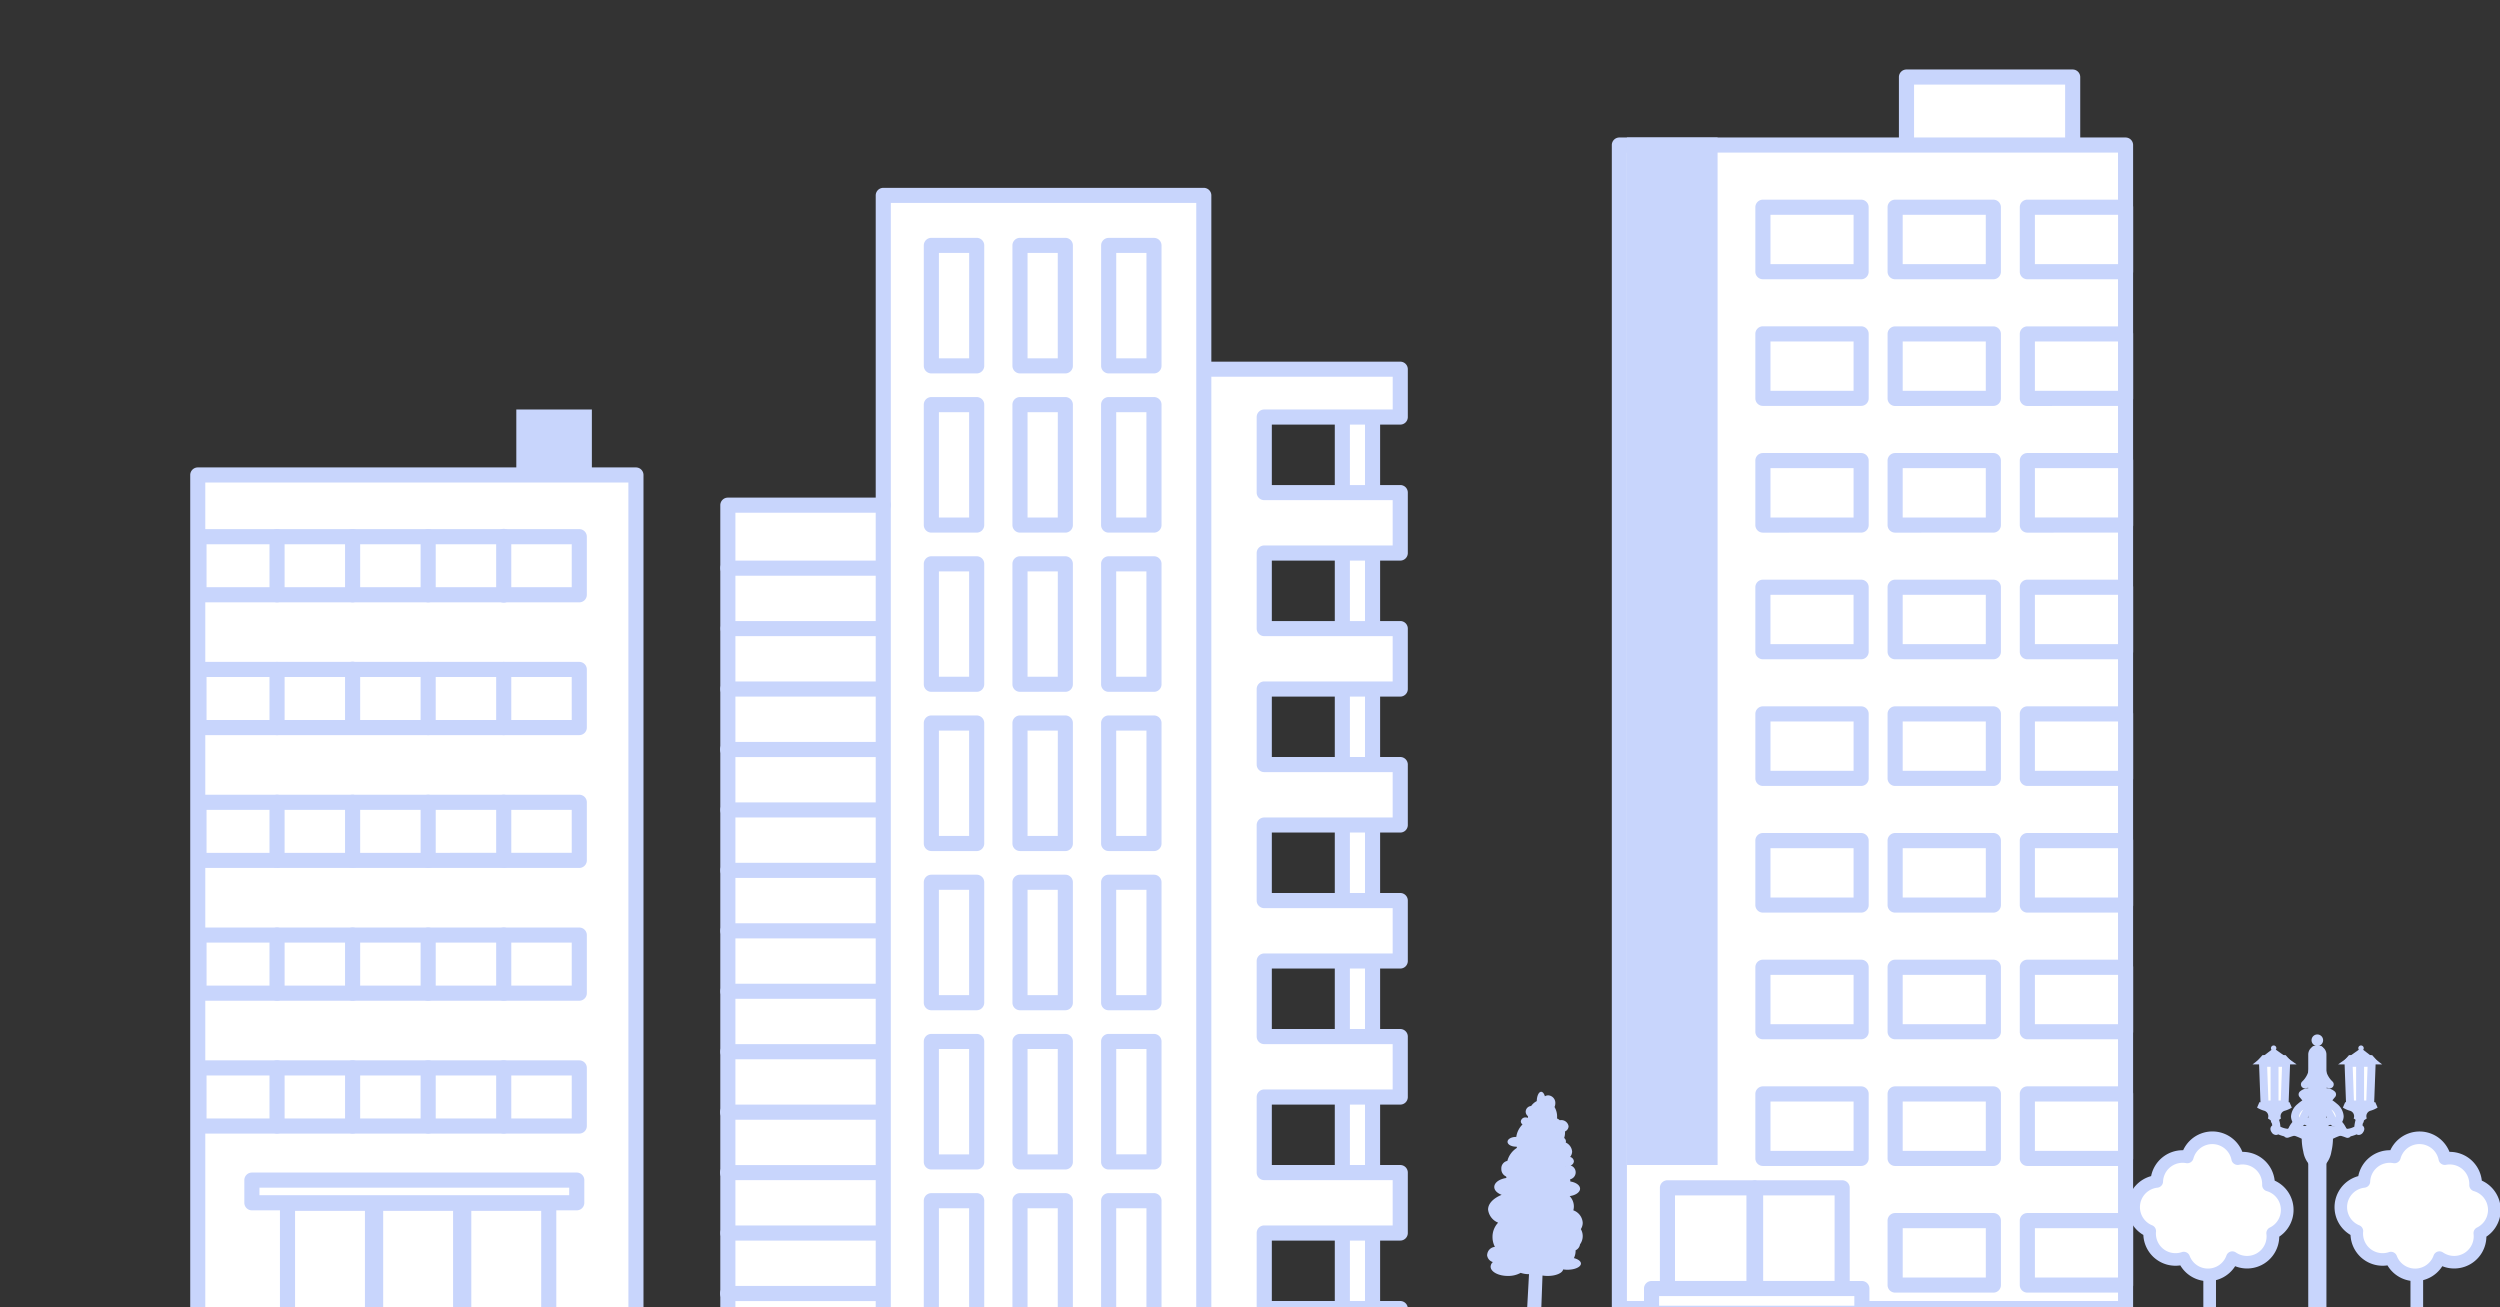<svg xmlns="http://www.w3.org/2000/svg" xmlns:xlink="http://www.w3.org/1999/xlink" width="283" height="148" viewBox="0 0 283 148">
  <rect x="0" y="0" width="283" height="148" fill="#333333" stroke="none"/>
  <defs>
    <clipPath id="clip-path">
      <rect id="Rectangle_4931" data-name="Rectangle 4931" width="283" height="148" transform="translate(1012.213 704.785)" fill="none"/>
    </clipPath>
    <clipPath id="clip-path-2">
      <rect id="Rectangle_4929" data-name="Rectangle 4929" width="261.551" height="145.026" fill="none"/>
    </clipPath>
  </defs>
  <g id="top_img02" transform="translate(-1012.213 -704.785)" clip-path="url(#clip-path)">
    <g id="Group_5561" data-name="Group 5561" transform="translate(1033.741 712.652)">
      <rect id="Rectangle_4864" data-name="Rectangle 4864" width="3.421" height="104.34" transform="translate(130.424 35.922)" fill="#fff"/>
      <g id="Group_5560" data-name="Group 5560">
        <g id="Group_5559" data-name="Group 5559" clip-path="url(#clip-path-2)">
          <path id="Path_18775" data-name="Path 18775" d="M226.746,167.549a.856.856,0,0,0,.855-.856V62.352a.856.856,0,0,0-.855-.855h-3.421a.857.857,0,0,0-.855.855V166.693a.857.857,0,0,0,.855.856Zm-3.421-.856v0Zm2.565-.855h-1.71V63.209h1.71Z" transform="translate(-92.9 -26.432)" fill="#c8d5fc"/>
          <path id="Path_18776" data-name="Path 18776" d="M262.943,59.5v5.417H247.548v8.552h15.395V80.31H247.548v8.552h15.395V95.7H247.548v8.552h15.395V111.1H247.548v8.552h15.395v6.842H247.548v8.552h15.395v6.842H247.548v8.552h15.395v6.842H247.548v8.552h15.395v1.424H218.47V59.5Z" transform="translate(-125.961 -25.573)" fill="#fff"/>
          <path id="Path_18777" data-name="Path 18777" d="M262.3,167.469a.855.855,0,0,0,.854-.856v-1.424a.858.858,0,0,0-.854-.855H247.76v-6.841H262.3a.856.856,0,0,0,.854-.855v-6.843a.857.857,0,0,0-.854-.855H247.76V142.1H262.3a.854.854,0,0,0,.854-.855V134.4a.856.856,0,0,0-.854-.856H247.76V126.7H262.3a.854.854,0,0,0,.854-.855v-6.842a.857.857,0,0,0-.854-.856H247.76v-6.841H262.3a.857.857,0,0,0,.854-.855v-6.842a.857.857,0,0,0-.854-.857H247.76V95.914H262.3a.856.856,0,0,0,.854-.855V88.216a.857.857,0,0,0-.854-.855H247.76V80.519H262.3a.854.854,0,0,0,.854-.855V72.821a.854.854,0,0,0-.854-.855H247.76V65.124H262.3a.854.854,0,0,0,.854-.855V58.852A.856.856,0,0,0,262.3,58H217.825a.858.858,0,0,0-.855.856v107.76a.857.857,0,0,0,.855.856Zm-43.619-1.711V59.708h42.763v3.706H246.9a.856.856,0,0,0-.855.855v8.552a.855.855,0,0,0,.855.856h14.539v5.131H246.9a.857.857,0,0,0-.855.856v8.552a.854.854,0,0,0,.855.855h14.539V94.2H246.9a.856.856,0,0,0-.855.856v8.553a.855.855,0,0,0,.855.854h14.539V109.6H246.9a.854.854,0,0,0-.855.855v8.552a.856.856,0,0,0,.855.855h14.539v5.132H246.9a.856.856,0,0,0-.855.855V134.4a.854.854,0,0,0,.855.855h14.539v5.131H246.9a.858.858,0,0,0-.855.856v8.552a.854.854,0,0,0,.855.855h14.539v5.131H246.9a.857.857,0,0,0-.855.856v8.551a.865.865,0,0,0,.216.569ZM262.3,59.708v0Z" transform="translate(-125.317 -24.927)" fill="#c8d5fc"/>
          <rect id="Rectangle_4865" data-name="Rectangle 4865" width="18.815" height="15.395" transform="translate(194.283 0.856)" fill="#fff"/>
          <path id="Path_18778" data-name="Path 18778" d="M103.144,17.1a.855.855,0,0,0,.856-.854V.856A.859.859,0,0,0,103.144,0H84.329a.856.856,0,0,0-.854.856V16.251a.852.852,0,0,0,.854.854Zm-18.815-.854v0Zm17.961-.856h-17.1V1.711h17.1Z" transform="translate(109.954)" fill="#c8d5fc"/>
          <path id="Path_18779" data-name="Path 18779" d="M182.226,221.4a.955.955,0,0,1,.873-.888,2.4,2.4,0,0,1-.271-1.116,2.332,2.332,0,0,1,.637-1.626,1.825,1.825,0,0,1-1.139-1.481c0-.68.6-1.284,1.537-1.669-.5-.187-.836-.514-.836-.887,0-.5.588-.91,1.379-1.022-.014-.054-.026-.11-.036-.167a.9.9,0,0,1-.542-.866.855.855,0,0,1,.681-.9,2.506,2.506,0,0,1,1.084-1.475c-.013-.045-.025-.09-.035-.136l-.076,0c-.526,0-.952-.246-.952-.551s.426-.551.952-.551l.036,0a2.484,2.484,0,0,1,.709-1.416.42.42,0,0,1-.193-.339.508.508,0,0,1,.551-.451.643.643,0,0,1,.258.054c0-.051-.007-.1-.007-.154,0-.017,0-.032,0-.048a.639.639,0,0,1-.253-.5.66.66,0,0,1,.619-.646,1.7,1.7,0,0,1,.635-.554c.011-.587.231-1.055.5-1.055.177,0,.332.2.422.509a.719.719,0,0,1,.38-.108.856.856,0,0,1,.8.9.991.991,0,0,1-.092.421,2.106,2.106,0,0,1,.293,1.083c0,.071,0,.14-.011.209a1.329,1.329,0,0,1,.31.2c.033,0,.067-.005.1-.005a.821.821,0,0,1,.9.7.68.68,0,0,1-.406.586c0,.038.006.076.006.115a1.987,1.987,0,0,1-.1.621.481.481,0,0,1,.2.381.445.445,0,0,1-.022.133,1.229,1.229,0,0,1,.724,1.02.98.98,0,0,1-.226.608.567.567,0,0,1,.427.494.549.549,0,0,1-.376.476.81.81,0,0,1-.055,1.566,1.239,1.239,0,0,1,.029.245c.636.1,1.1.428,1.1.82s-.505.748-1.18.832a1.692,1.692,0,0,1,.478,1.173,1.672,1.672,0,0,1-.061.438,1.6,1.6,0,0,1,1.063,1.416,1.343,1.343,0,0,1-.212.713,1.581,1.581,0,0,1-.092,1.722.878.878,0,0,1-.5.673c0,.017,0,.032,0,.049a1.917,1.917,0,0,1-.193.838c.473.12.794.35.794.616,0,.387-.684.7-1.529.7a3.172,3.172,0,0,1-.483-.037c-.071.413-.825.738-1.747.738a3.731,3.731,0,0,1-.591-.047l-.242,6.618h-1.654l.368-6.772a2.858,2.858,0,0,1-.943-.147,2.9,2.9,0,0,1-1.448.348c-1.079,0-1.954-.472-1.954-1.052a.718.718,0,0,1,.254-.518.915.915,0,0,1-.656-.835m8.933-10.033-.014,0v.01l.015-.009" transform="translate(-35.404 -87.232)" fill="#c8d5fc"/>
          <path id="Path_18780" data-name="Path 18780" d="M12.026,228.776v6.854H10.593v-6.854l-3.334-1.932,1.433.374.436-.935v1l1.5.623.125-4.3-1-1.122,1.135.726.547-2.16.124,3.553,2.244-1.5-1.995,1.932.374,2.243,3.053-1.682.063-.81.436.685.935-.374-3.3,2.306,1.06.654-1.932-.343-.436.249Z" transform="translate(240.744 -95.008)" fill="#c8d5fc"/>
          <path id="Path_18781" data-name="Path 18781" d="M1.249,219.94a2.929,2.929,0,0,1,2.62-2.913,2.925,2.925,0,0,1,3.462-2.77,2.929,2.929,0,0,1,5.7.19,2.96,2.96,0,0,1,.554-.053,2.929,2.929,0,0,1,2.929,2.928c0,.038,0,.076,0,.113a2.929,2.929,0,0,1,.478,5.447,2.992,2.992,0,0,1,.023.359,2.928,2.928,0,0,1-4.592,2.411,2.929,2.929,0,0,1-5.5.052,2.925,2.925,0,0,1-3.864-2.775c0-.094.005-.187.014-.279a2.929,2.929,0,0,1-1.821-2.711" transform="translate(242.205 -91.157)" fill="#fff"/>
          <path id="Path_18782" data-name="Path 18782" d="M12.2,226.087a3.642,3.642,0,0,0,4.989-3.345,3.641,3.641,0,0,0-.519-6.345,3.641,3.641,0,0,0-3.62-3.253h-.04a3.64,3.64,0,0,0-6.694-.187H6.257a3.642,3.642,0,0,0-3.57,2.931,3.641,3.641,0,0,0-.878,6.66,3.64,3.64,0,0,0,4.182,3.445,3.641,3.641,0,0,0,6.208.094m-.534-1.65a.715.715,0,0,0-.452.44,2.216,2.216,0,0,1-4.165.04.711.711,0,0,0-.895-.423,2.216,2.216,0,0,1-2.925-2.1c0-.069,0-.139.011-.214a.71.71,0,0,0-.44-.724,2.218,2.218,0,0,1,.6-4.258.712.712,0,0,0,.637-.683,2.216,2.216,0,0,1,2.214-2.134,2.144,2.144,0,0,1,.4.038.713.713,0,0,0,.819-.515,2.217,2.217,0,0,1,4.316.144.713.713,0,0,0,.832.562,2.216,2.216,0,0,1,2.637,2.176c0,.02,0,.048,0,.082a.714.714,0,0,0,.514.717,2.217,2.217,0,0,1,.363,4.122.712.712,0,0,0-.395.724,2.426,2.426,0,0,1,.017.275,2.216,2.216,0,0,1-3.474,1.825.72.72,0,0,0-.624-.092" transform="translate(242.742 -90.619)" fill="#c8d5fc"/>
          <path id="Path_18783" data-name="Path 18783" d="M53.149,228.776v6.854H51.716v-6.854l-3.334-1.932,1.433.374.436-.935v1l1.5.623.125-4.3-1-1.122,1.135.726.547-2.16.124,3.553,2.244-1.5-1.995,1.932.374,2.243,3.053-1.682.062-.81.436.685.935-.374-3.3,2.306,1.06.654-1.932-.343-.437.249Z" transform="translate(176.173 -95.008)" fill="#c8d5fc"/>
          <path id="Path_18784" data-name="Path 18784" d="M42.372,219.94a2.929,2.929,0,0,1,2.62-2.913,2.925,2.925,0,0,1,3.462-2.77,2.929,2.929,0,0,1,5.7.19,2.96,2.96,0,0,1,.554-.053,2.929,2.929,0,0,1,2.929,2.928c0,.038,0,.076,0,.113a2.929,2.929,0,0,1,.478,5.447,2.993,2.993,0,0,1,.023.359,2.929,2.929,0,0,1-4.592,2.411,2.929,2.929,0,0,1-5.5.052,2.925,2.925,0,0,1-3.864-2.775c0-.094.005-.187.014-.279a2.929,2.929,0,0,1-1.821-2.711" transform="translate(177.634 -91.157)" fill="#fff"/>
          <path id="Path_18785" data-name="Path 18785" d="M53.321,226.087a3.642,3.642,0,0,0,4.989-3.345,3.641,3.641,0,0,0-.518-6.345,3.641,3.641,0,0,0-3.621-3.253h-.038a3.641,3.641,0,0,0-6.7-.187h-.058a3.642,3.642,0,0,0-3.57,2.931,3.641,3.641,0,0,0-.878,6.66,3.64,3.64,0,0,0,4.182,3.445,3.641,3.641,0,0,0,6.208.094m-.533-1.65a.712.712,0,0,0-.452.44,2.217,2.217,0,0,1-4.165.04.71.71,0,0,0-.894-.423,2.216,2.216,0,0,1-2.925-2.1c0-.069,0-.139.011-.214a.71.71,0,0,0-.44-.724,2.218,2.218,0,0,1,.6-4.258.712.712,0,0,0,.637-.683,2.216,2.216,0,0,1,2.214-2.134,2.147,2.147,0,0,1,.4.038.714.714,0,0,0,.82-.515,2.217,2.217,0,0,1,4.315.144.715.715,0,0,0,.833.562,2.216,2.216,0,0,1,2.637,2.176c0,.02,0,.048,0,.082a.716.716,0,0,0,.515.717,2.216,2.216,0,0,1,.362,4.122.713.713,0,0,0-.394.726,2.211,2.211,0,0,1-2.2,2.49,2.211,2.211,0,0,1-1.258-.392.717.717,0,0,0-.623-.092" transform="translate(178.173 -90.619)" fill="#c8d5fc"/>
          <rect id="Rectangle_4866" data-name="Rectangle 4866" width="57.302" height="131.708" transform="translate(161.783 8.554)" fill="#fff"/>
          <path id="Path_18786" data-name="Path 18786" d="M131.133,146.919a.855.855,0,0,0,.855-.856V14.355a.855.855,0,0,0-.855-.856h-57.3a.855.855,0,0,0-.855.856V146.063a.855.855,0,0,0,.855.856Zm-57.3-.856v0Zm56.447-.855H74.687v-130h55.59Z" transform="translate(87.952 -5.802)" fill="#c8d5fc"/>
          <path id="Path_18787" data-name="Path 18787" d="M275.061,60.066V25h36.287V152.432h-53.88V60.066Z" transform="translate(-196.603 -10.745)" fill="#fff"/>
          <path id="Path_18788" data-name="Path 18788" d="M310.7,152.642a.855.855,0,0,0,.855-.856V24.354a.855.855,0,0,0-.855-.855H274.418a.855.855,0,0,0-.856.855v34.21H256.823a.857.857,0,0,0-.855.855v92.366a.857.857,0,0,0,.855.856Zm-.855-1.711H257.68V60.275h16.738V59.42h0v.855a.86.86,0,0,0,.855-.855V25.208h34.575Z" transform="translate(-195.959 -10.1)" fill="#c8d5fc"/>
          <rect id="Rectangle_4867" data-name="Rectangle 4867" width="11.118" height="7.296" transform="translate(207.967 15.596)" fill="#fff"/>
          <path id="Path_18789" data-name="Path 18789" d="M84.949,34.858A.857.857,0,0,0,85.805,34v-7.3a.856.856,0,0,0-.856-.856H73.832a.856.856,0,0,0-.855.856V34a.857.857,0,0,0,.855.856ZM73.832,34v0ZM84.1,33.146H74.687V27.562H84.1Z" transform="translate(134.135 -11.11)" fill="#c8d5fc"/>
          <rect id="Rectangle_4868" data-name="Rectangle 4868" width="11.118" height="7.296" transform="translate(193 15.596)" fill="#fff"/>
          <path id="Path_18790" data-name="Path 18790" d="M111.2,34.858a.859.859,0,0,0,.855-.856v-7.3a.856.856,0,0,0-.855-.856H100.08a.857.857,0,0,0-.855.856V34a.858.858,0,0,0,.855.856ZM100.08,34v0Zm10.263-.856h-9.407V27.562h9.407Z" transform="translate(92.92 -11.11)" fill="#c8d5fc"/>
          <rect id="Rectangle_4869" data-name="Rectangle 4869" width="11.118" height="7.296" transform="translate(178.033 15.596)" fill="#fff"/>
          <path id="Path_18791" data-name="Path 18791" d="M137.45,34.858A.857.857,0,0,0,138.3,34v-7.3a.856.856,0,0,0-.854-.856H126.331a.86.86,0,0,0-.856.856V34a.86.86,0,0,0,.856.856ZM126.331,34v0Zm10.263-.856h-9.407V27.562h9.407Z" transform="translate(51.703 -11.11)" fill="#c8d5fc"/>
          <rect id="Rectangle_4870" data-name="Rectangle 4870" width="11.118" height="7.296" transform="translate(207.967 29.935)" fill="#fff"/>
          <path id="Path_18792" data-name="Path 18792" d="M84.949,60a.854.854,0,0,0,.856-.854v-7.3A.856.856,0,0,0,84.949,51H73.831a.855.855,0,0,0-.854.856v7.3a.851.851,0,0,0,.854.854ZM73.831,59.15v0Zm10.264-.856H74.687V52.709h9.408Z" transform="translate(134.135 -21.919)" fill="#c8d5fc"/>
          <rect id="Rectangle_4871" data-name="Rectangle 4871" width="11.118" height="7.296" transform="translate(193 29.935)" fill="#fff"/>
          <path id="Path_18793" data-name="Path 18793" d="M111.2,60a.854.854,0,0,0,.855-.854v-7.3A.858.858,0,0,0,111.2,51H100.079a.856.856,0,0,0-.854.856v7.3a.852.852,0,0,0,.854.854Zm-11.119-.854v0Zm10.262-.856h-9.406V52.709h9.406Z" transform="translate(92.921 -21.919)" fill="#c8d5fc"/>
          <rect id="Rectangle_4872" data-name="Rectangle 4872" width="11.118" height="7.296" transform="translate(178.033 29.935)" fill="#fff"/>
          <path id="Path_18794" data-name="Path 18794" d="M137.447,60a.854.854,0,0,0,.855-.854v-7.3a.858.858,0,0,0-.855-.856H126.328a.858.858,0,0,0-.855.856v7.3a.854.854,0,0,0,.855.854Zm-11.119-.854v0Zm10.263-.856h-9.407V52.709h9.407Z" transform="translate(51.705 -21.919)" fill="#c8d5fc"/>
          <rect id="Rectangle_4873" data-name="Rectangle 4873" width="11.118" height="7.296" transform="translate(207.967 44.274)" fill="#fff"/>
          <path id="Path_18795" data-name="Path 18795" d="M84.95,85.153a.855.855,0,0,0,.856-.856V77a.857.857,0,0,0-.856-.856H73.832a.857.857,0,0,0-.856.856v7.3a.855.855,0,0,0,.856.856ZM73.832,84.3v0ZM84.1,83.441H74.687V77.857H84.1Z" transform="translate(134.136 -32.728)" fill="#c8d5fc"/>
          <rect id="Rectangle_4874" data-name="Rectangle 4874" width="11.118" height="7.296" transform="translate(193 44.274)" fill="#fff"/>
          <path id="Path_18796" data-name="Path 18796" d="M111.2,85.153a.856.856,0,0,0,.855-.856V77a.858.858,0,0,0-.855-.856H100.08a.858.858,0,0,0-.855.856v7.3a.856.856,0,0,0,.855.856ZM100.08,84.3v0Zm10.264-.856h-9.407V77.857h9.407Z" transform="translate(92.92 -32.728)" fill="#c8d5fc"/>
          <rect id="Rectangle_4875" data-name="Rectangle 4875" width="11.118" height="7.296" transform="translate(178.033 44.274)" fill="#fff"/>
          <path id="Path_18797" data-name="Path 18797" d="M137.446,85.153a.855.855,0,0,0,.856-.856V77a.857.857,0,0,0-.856-.856H126.329a.857.857,0,0,0-.856.856v7.3a.855.855,0,0,0,.856.856ZM126.329,84.3v0Zm10.263-.856h-9.408V77.857h9.407Z" transform="translate(51.705 -32.728)" fill="#c8d5fc"/>
          <rect id="Rectangle_4876" data-name="Rectangle 4876" width="11.118" height="7.296" transform="translate(207.967 58.612)" fill="#fff"/>
          <path id="Path_18798" data-name="Path 18798" d="M84.949,110.3a.857.857,0,0,0,.856-.856v-7.3a.856.856,0,0,0-.856-.856H73.831a.856.856,0,0,0-.854.856v7.3a.855.855,0,0,0,.854.856Zm-11.118-.856v0Zm10.264-.856H74.687V103h9.408Z" transform="translate(134.135 -43.536)" fill="#c8d5fc"/>
          <rect id="Rectangle_4877" data-name="Rectangle 4877" width="11.118" height="7.296" transform="translate(193 58.612)" fill="#fff"/>
          <path id="Path_18799" data-name="Path 18799" d="M111.2,110.3a.857.857,0,0,0,.856-.856v-7.3a.856.856,0,0,0-.856-.856H100.081a.857.857,0,0,0-.856.856v7.3a.856.856,0,0,0,.856.856Zm-11.117-.856v0Zm10.262-.856h-9.408V103h9.408Z" transform="translate(92.92 -43.536)" fill="#c8d5fc"/>
          <rect id="Rectangle_4878" data-name="Rectangle 4878" width="11.118" height="7.296" transform="translate(178.033 58.612)" fill="#fff"/>
          <path id="Path_18800" data-name="Path 18800" d="M137.448,110.3a.856.856,0,0,0,.855-.856v-7.3a.856.856,0,0,0-.855-.856H126.33a.857.857,0,0,0-.856.856v7.3a.857.857,0,0,0,.856.856Zm-11.118-.856v0Zm10.262-.856h-9.408V103h9.406Z" transform="translate(51.704 -43.536)" fill="#c8d5fc"/>
          <rect id="Rectangle_4879" data-name="Rectangle 4879" width="11.118" height="7.296" transform="translate(207.967 72.952)" fill="#fff"/>
          <path id="Path_18801" data-name="Path 18801" d="M84.952,135.448a.857.857,0,0,0,.854-.856v-7.3a.857.857,0,0,0-.854-.856H73.833a.857.857,0,0,0-.856.856v7.3a.857.857,0,0,0,.856.856Zm-11.119-.856v0Zm10.262-.856H74.689v-5.585H84.1Z" transform="translate(134.134 -54.345)" fill="#c8d5fc"/>
          <rect id="Rectangle_4880" data-name="Rectangle 4880" width="11.118" height="7.296" transform="translate(193 72.952)" fill="#fff"/>
          <path id="Path_18802" data-name="Path 18802" d="M111.2,135.448a.857.857,0,0,0,.856-.856v-7.3a.857.857,0,0,0-.856-.856H100.079a.857.857,0,0,0-.855.856v7.3a.857.857,0,0,0,.855.856Zm-11.119-.856v0Zm10.263-.856h-9.408v-5.585h9.408Z" transform="translate(92.921 -54.345)" fill="#c8d5fc"/>
          <rect id="Rectangle_4881" data-name="Rectangle 4881" width="11.118" height="7.296" transform="translate(178.033 72.952)" fill="#fff"/>
          <path id="Path_18803" data-name="Path 18803" d="M137.448,135.448a.856.856,0,0,0,.855-.856v-7.3a.856.856,0,0,0-.855-.856H126.329a.855.855,0,0,0-.855.856v7.3a.855.855,0,0,0,.855.856Zm-11.119-.856v0Zm10.263-.856h-9.407v-5.585h9.407Z" transform="translate(51.705 -54.345)" fill="#c8d5fc"/>
          <rect id="Rectangle_4882" data-name="Rectangle 4882" width="11.118" height="7.296" transform="translate(207.967 87.29)" fill="#fff"/>
          <path id="Path_18804" data-name="Path 18804" d="M84.95,160.595a.858.858,0,0,0,.856-.856v-7.3a.858.858,0,0,0-.856-.856H73.832a.86.86,0,0,0-.856.856v7.3a.858.858,0,0,0,.856.856Zm-11.117-.856v0Zm10.262-.856H74.688V153.3h9.407Z" transform="translate(134.135 -65.153)" fill="#c8d5fc"/>
          <rect id="Rectangle_4883" data-name="Rectangle 4883" width="11.118" height="7.296" transform="translate(193 87.29)" fill="#fff"/>
          <path id="Path_18805" data-name="Path 18805" d="M111.2,160.595a.858.858,0,0,0,.856-.856v-7.3a.86.86,0,0,0-.856-.856H100.08a.858.858,0,0,0-.856.856v7.3a.856.856,0,0,0,.856.856Zm-11.118-.856v0Zm10.263-.856h-9.408V153.3h9.408Z" transform="translate(92.921 -65.153)" fill="#c8d5fc"/>
          <rect id="Rectangle_4884" data-name="Rectangle 4884" width="11.118" height="7.296" transform="translate(178.033 87.29)" fill="#fff"/>
          <path id="Path_18806" data-name="Path 18806" d="M137.448,160.595a.856.856,0,0,0,.855-.856v-7.3a.858.858,0,0,0-.855-.856H126.329a.858.858,0,0,0-.855.856v7.3a.856.856,0,0,0,.855.856Zm-11.119-.856v0Zm10.263-.856h-9.406V153.3h9.406Z" transform="translate(51.704 -65.153)" fill="#c8d5fc"/>
          <rect id="Rectangle_4885" data-name="Rectangle 4885" width="11.118" height="7.296" transform="translate(207.967 101.63)" fill="#fff"/>
          <path id="Path_18807" data-name="Path 18807" d="M84.95,185.742a.855.855,0,0,0,.856-.855v-7.3a.857.857,0,0,0-.856-.856H73.832a.858.858,0,0,0-.856.856v7.3a.856.856,0,0,0,.856.855Zm-11.118-.855v0Zm10.263-.856H74.687v-5.584H84.1Z" transform="translate(134.135 -75.962)" fill="#c8d5fc"/>
          <rect id="Rectangle_4886" data-name="Rectangle 4886" width="11.118" height="7.296" transform="translate(193 101.63)" fill="#fff"/>
          <path id="Path_18808" data-name="Path 18808" d="M111.2,185.742a.855.855,0,0,0,.856-.855v-7.3a.857.857,0,0,0-.856-.856H100.079a.858.858,0,0,0-.855.856v7.3a.856.856,0,0,0,.855.855Zm-11.119-.855v0Zm10.262-.856h-9.407v-5.584h9.407Z" transform="translate(92.921 -75.962)" fill="#c8d5fc"/>
          <rect id="Rectangle_4887" data-name="Rectangle 4887" width="11.118" height="7.296" transform="translate(178.033 101.63)" fill="#fff"/>
          <path id="Path_18809" data-name="Path 18809" d="M137.448,185.742a.855.855,0,0,0,.855-.855v-7.3a.855.855,0,0,0-.855-.856H126.329a.854.854,0,0,0-.855.856v7.3a.852.852,0,0,0,.855.855Zm-11.119-.855v0Zm10.263-.856h-9.407v-5.584h9.407Z" transform="translate(51.705 -75.962)" fill="#c8d5fc"/>
          <rect id="Rectangle_4888" data-name="Rectangle 4888" width="11.118" height="7.296" transform="translate(207.967 115.968)" fill="#fff"/>
          <path id="Path_18810" data-name="Path 18810" d="M84.951,210.891a.857.857,0,0,0,.856-.856v-7.3a.858.858,0,0,0-.856-.856H73.833a.86.86,0,0,0-.856.856v7.3a.859.859,0,0,0,.856.856Zm-11.117-.856v0Zm10.262-.856H74.689v-5.584H84.1Z" transform="translate(134.134 -86.77)" fill="#c8d5fc"/>
          <rect id="Rectangle_4889" data-name="Rectangle 4889" width="11.118" height="7.296" transform="translate(193 115.968)" fill="#fff"/>
          <path id="Path_18811" data-name="Path 18811" d="M111.2,210.891a.859.859,0,0,0,.856-.856v-7.3a.858.858,0,0,0-.856-.856H100.079a.858.858,0,0,0-.855.856v7.3a.857.857,0,0,0,.855.856Zm-11.119-.856v0Zm10.263-.856h-9.408v-5.584h9.408Z" transform="translate(92.921 -86.77)" fill="#c8d5fc"/>
          <rect id="Rectangle_4890" data-name="Rectangle 4890" width="11.118" height="7.296" transform="translate(178.033 115.968)" fill="#fff"/>
          <path id="Path_18812" data-name="Path 18812" d="M137.449,210.891a.857.857,0,0,0,.855-.856v-7.3a.858.858,0,0,0-.855-.856H126.33a.86.86,0,0,0-.856.856v7.3a.859.859,0,0,0,.856.856Zm-11.119-.856v0Zm10.263-.856h-9.407v-5.584h9.407Z" transform="translate(51.704 -86.77)" fill="#c8d5fc"/>
          <rect id="Rectangle_4891" data-name="Rectangle 4891" width="11.118" height="7.296" transform="translate(207.967 130.307)" fill="#fff"/>
          <path id="Path_18813" data-name="Path 18813" d="M84.948,236.037a.855.855,0,0,0,.856-.854v-7.3a.858.858,0,0,0-.856-.856H73.83a.855.855,0,0,0-.855.856v7.3a.852.852,0,0,0,.855.854Zm-11.118-.854v0Zm10.262-.856H74.686v-5.585h9.406Z" transform="translate(134.137 -97.579)" fill="#c8d5fc"/>
          <rect id="Rectangle_4892" data-name="Rectangle 4892" width="11.118" height="7.296" transform="translate(193 130.307)" fill="#fff"/>
          <path id="Path_18814" data-name="Path 18814" d="M111.2,236.037a.855.855,0,0,0,.856-.854v-7.3a.858.858,0,0,0-.856-.856H100.079a.856.856,0,0,0-.855.856v7.3a.853.853,0,0,0,.855.854Zm-11.119-.854v0Zm10.264-.856h-9.408v-5.585h9.408Z" transform="translate(92.921 -97.579)" fill="#c8d5fc"/>
          <rect id="Rectangle_4893" data-name="Rectangle 4893" width="9.798" height="11.397" transform="translate(177.207 126.597)" fill="#fff"/>
          <path id="Path_18815" data-name="Path 18815" d="M139.892,233.632a.856.856,0,0,0,.855-.856v-11.4a.855.855,0,0,0-.855-.856h-9.8a.855.855,0,0,0-.855.856v11.4a.856.856,0,0,0,.855.856Zm-9.8-.856v0Zm8.942-.856H130.95v-9.686h8.086Z" transform="translate(47.113 -94.782)" fill="#c8d5fc"/>
          <rect id="Rectangle_4894" data-name="Rectangle 4894" width="9.798" height="11.397" transform="translate(167.229 126.597)" fill="#fff"/>
          <path id="Path_18816" data-name="Path 18816" d="M157.389,233.632a.858.858,0,0,0,.856-.856v-11.4a.858.858,0,0,0-.856-.856h-9.8a.855.855,0,0,0-.855.856v11.4a.856.856,0,0,0,.855.856Zm-9.8-.856v0Zm8.942-.856h-8.087v-9.686h8.087Z" transform="translate(19.638 -94.782)" fill="#c8d5fc"/>
          <rect id="Rectangle_4895" data-name="Rectangle 4895" width="23.81" height="2.803" transform="translate(165.427 137.994)" fill="#fff"/>
          <path id="Path_18817" data-name="Path 18817" d="M149.989,245.025a.858.858,0,0,0,.855-.855v-2.8a.858.858,0,0,0-.855-.855h-23.81a.856.856,0,0,0-.855.855v2.8a.856.856,0,0,0,.855.855Zm-23.81-.855v0Zm22.955-.856h-22.1v-1.091h22.1Z" transform="translate(39.248 -103.373)" fill="#c8d5fc"/>
          <rect id="Rectangle_4896" data-name="Rectangle 4896" width="10.263" height="116.313" transform="translate(162.639 7.699)" fill="#c8d5fc"/>
          <path id="Path_18818" data-name="Path 18818" d="M36.655,227.271v-32.49a1.029,1.029,0,1,0-2.058,0v32.49a1.029,1.029,0,1,0,2.058,0" transform="translate(205.169 -83.275)" fill="#c8d5fc"/>
          <path id="Path_18819" data-name="Path 18819" d="M35.254,192.229a.655.655,0,1,0,.655-.655.654.654,0,0,0-.655.655" transform="translate(204.885 -82.34)" fill="#c8d5fc"/>
          <path id="Path_18820" data-name="Path 18820" d="M35.308,194.016c0,.129.28.235.624.235s.624-.106.624-.235-.279-.236-.624-.236-.624.1-.624.236" transform="translate(204.862 -83.288)" fill="#c8d5fc"/>
          <path id="Path_18821" data-name="Path 18821" d="M35.663,194.615a.422.422,0,1,0,.422-.421.422.422,0,0,0-.422.421" transform="translate(204.71 -83.466)" fill="#c8d5fc"/>
          <path id="Path_18822" data-name="Path 18822" d="M28.525,196.129H23.546l2.593-1.835Z" transform="translate(219.601 -83.509)" fill="#c8d5fc"/>
          <path id="Path_18823" data-name="Path 18823" d="M25.789,201.923H28.06l.176-4.718H25.614Z" transform="translate(218.711 -84.76)" fill="#fff"/>
          <path id="Path_18824" data-name="Path 18824" d="M27.721,202.031a.449.449,0,0,0,.449-.433l.176-4.717a.45.45,0,0,0-.449-.466H25.274a.45.45,0,0,0-.449.466L25,201.6a.452.452,0,0,0,.449.433Zm-2.271-.449v0Zm1.838-.449h-1.4l-.141-3.819H27.43Z" transform="translate(219.05 -84.42)" fill="#c8d5fc"/>
          <path id="Path_18825" data-name="Path 18825" d="M28.024,201.1v-4.543a.449.449,0,0,0-.9,0V201.1a.449.449,0,0,0,.9,0" transform="translate(218.061 -84.289)" fill="#c8d5fc"/>
          <path id="Path_18826" data-name="Path 18826" d="M24.286,196.459H28.3l-.7-.786H24.984Z" transform="translate(219.399 -84.101)" fill="#c8d5fc"/>
          <path id="Path_18827" data-name="Path 18827" d="M27.194,194.063a.306.306,0,1,0,.306-.306.3.3,0,0,0-.306.306" transform="translate(218.24 -83.278)" fill="#c8d5fc"/>
          <path id="Path_18828" data-name="Path 18828" d="M24.7,205.012a5.1,5.1,0,0,1,1.86.38,3.222,3.222,0,0,1,1.548-.38l.262.611a3.214,3.214,0,0,1-.786.35.645.645,0,0,0-.437.874l-.594.416-.018.2-.131-.091-.131.091.015-.173-.626-.438a.645.645,0,0,0-.437-.874,3.2,3.2,0,0,1-.787-.35Z" transform="translate(219.246 -88.111)" fill="#c8d5fc"/>
          <path id="Path_18829" data-name="Path 18829" d="M30.906,210.112a3.462,3.462,0,0,0,.679-.224.471.471,0,0,0,.245.068.593.593,0,0,0,.5-.319.642.642,0,0,0,.129-.363.484.484,0,0,0-.174-.37l-.034-.025c.014-.092.03-.18.046-.245a.448.448,0,0,0,.085-.431c-.035-.033-.011-.259-.442-.33-.425.076-.372.243-.425.275a.7.7,0,0,0-.055.144,2.751,2.751,0,0,0-.071.3c-.025.136-.048.285-.062.431l-.1.044a2.055,2.055,0,0,1-.689.195.334.334,0,0,1-.111-.017,2.493,2.493,0,0,0-.341-.6,1.8,1.8,0,0,0-1.449-.742,1.512,1.512,0,0,0-1.12.632,1.764,1.764,0,0,0-.438.984.572.572,0,0,0,.108.346.528.528,0,0,0,.428.214.75.75,0,0,0,.381-.117,1.152,1.152,0,0,1,.574-.117,4.637,4.637,0,0,1,1.211.2,5.773,5.773,0,0,1,.607.206.445.445,0,0,0,.172.034.45.45,0,0,0,.348-.166m-1.728-1.128a4.336,4.336,0,0,0-.61-.05c-.071,0-.142,0-.213.009a.5.5,0,0,1,.281-.151h.019a.812.812,0,0,1,.523.193" transform="translate(213.653 -89.345)" fill="#c8d5fc"/>
          <path id="Path_18830" data-name="Path 18830" d="M33.64,203.908a.451.451,0,0,0,.141-.621.387.387,0,0,1-.051-.218,3.333,3.333,0,0,1,.64-1.494,8.957,8.957,0,0,1,.679-.9.449.449,0,0,0-.055-.648,1.475,1.475,0,0,0-.935-.355,1.7,1.7,0,0,0-.214.022.354.354,0,0,1,.231-.07.708.708,0,0,1,.159.02.241.241,0,0,1,.046.014.45.45,0,0,0,.454-.765A2.588,2.588,0,0,1,34,197.568a4.729,4.729,0,0,1-.15-.88h0a.449.449,0,1,0-.9.044,5.2,5.2,0,0,0,.594,2.1,1.2,1.2,0,0,0-.421.309,2.2,2.2,0,0,0-.436,1.5.449.449,0,0,0,.813.264s.006-.01.038-.045a1.257,1.257,0,0,1,.136-.127.741.741,0,0,1,.3-.152,4.913,4.913,0,0,0-1.141,2.485,1.311,1.311,0,0,0,.189.7.451.451,0,0,0,.621.141" transform="translate(207.751 -84.355)" fill="#c8d5fc"/>
          <path id="Path_18831" data-name="Path 18831" d="M32.74,205.172s1.748.961,1.049,2.009-.786-1.31-1.573-1.223.524-.786.524-.786" transform="translate(209.372 -88.184)" fill="#fff"/>
          <path id="Path_18832" data-name="Path 18832" d="M33.824,207.09a1.357,1.357,0,0,0,.24-.762,1.962,1.962,0,0,0-.757-1.4,4.209,4.209,0,0,0-.689-.5.448.448,0,0,0-.466.02,5.148,5.148,0,0,0-.729.584.732.732,0,0,0-.245.506.527.527,0,0,0,.269.45.678.678,0,0,0,.334.076c.039,0,.079,0,.122-.005l.007.006a.942.942,0,0,1,.153.226c.125.225.237.535.4.807a.8.8,0,0,0,.662.452.882.882,0,0,0,.7-.469M32.708,205.6a1.147,1.147,0,0,1,.457.724.412.412,0,0,1-.027.143l-.013-.027a4.8,4.8,0,0,0-.464-.873l-.015-.02.062.054m-.058-.4-.249-.375Z" transform="translate(209.711 -87.844)" fill="#c8d5fc"/>
          <path id="Path_18833" data-name="Path 18833" d="M31.419,212.594a2.814,2.814,0,0,1,1.459-1.354,6.457,6.457,0,0,1,1.2-.457.45.45,0,1,0-.218-.872c-.027.041-2.566.551-3.287,2.385a.451.451,0,0,0,.277.573.437.437,0,0,0,.149.026.449.449,0,0,0,.424-.3" transform="translate(209.72 -90.215)" fill="#c8d5fc"/>
          <path id="Path_18834" data-name="Path 18834" d="M33.943,215.5a2.907,2.907,0,0,0,1.393-2.061,6.776,6.776,0,0,0,.177-1.4h0a.449.449,0,1,0-.9,0,6.28,6.28,0,0,1-.153,1.195,2.078,2.078,0,0,1-.9,1.456.45.45,0,0,0,.381.814" transform="translate(207.05 -90.941)" fill="#c8d5fc"/>
          <path id="Path_18835" data-name="Path 18835" d="M40.528,196.129h4.979l-2.593-1.835Z" transform="translate(192.936 -83.509)" fill="#c8d5fc"/>
          <path id="Path_18836" data-name="Path 18836" d="M45.04,201.923H42.769l-.175-4.718h2.621Z" transform="translate(192.049 -84.76)" fill="#fff"/>
          <path id="Path_18837" data-name="Path 18837" d="M44.7,202.031v-.449l-.449-.016.449.016v.449a.45.45,0,0,0,.449-.433l.176-4.717a.45.45,0,0,0-.449-.466H42.255a.447.447,0,0,0-.323.138.452.452,0,0,0-.126.328l.176,4.717a.45.45,0,0,0,.449.433Zm-.433-.9h-1.4l-.141-3.817H44.41Z" transform="translate(192.388 -84.42)" fill="#c8d5fc"/>
          <path id="Path_18838" data-name="Path 18838" d="M45,201.1v-4.543a.45.45,0,0,0-.9,0V201.1a.45.45,0,0,0,.9,0" transform="translate(191.4 -84.289)" fill="#c8d5fc"/>
          <path id="Path_18839" data-name="Path 18839" d="M45.49,196.459H41.471l.7-.786h2.621Z" transform="translate(192.414 -84.101)" fill="#c8d5fc"/>
          <path id="Path_18840" data-name="Path 18840" d="M45.151,194.063a.305.305,0,1,1-.306-.306.3.3,0,0,1,.306.306" transform="translate(191.004 -83.278)" fill="#c8d5fc"/>
          <path id="Path_18841" data-name="Path 18841" d="M45.141,205.012a5.1,5.1,0,0,0-1.86.38,3.222,3.222,0,0,0-1.548-.38l-.262.611a3.213,3.213,0,0,0,.786.35.645.645,0,0,1,.438.874l.594.416.017.2.131-.091.131.091-.015-.173.627-.438a.645.645,0,0,1,.437-.874,3.215,3.215,0,0,0,.787-.35Z" transform="translate(192.502 -88.111)" fill="#c8d5fc"/>
          <path id="Path_18842" data-name="Path 18842" d="M38.356,210.244s.264-.1.621-.206a4.459,4.459,0,0,1,1.2-.2,1.134,1.134,0,0,1,.579.121.752.752,0,0,0,.379.115.532.532,0,0,0,.43-.216.6.6,0,0,0,.105-.344,1.762,1.762,0,0,0-.44-.985,1.515,1.515,0,0,0-1.12-.632,1.8,1.8,0,0,0-1.448.744,2.466,2.466,0,0,0-.342.6.363.363,0,0,1-.109.016,2.37,2.37,0,0,1-.794-.238,2.877,2.877,0,0,0-.186-.871c-.052-.031,0-.2-.425-.274-.412.06-.406.285-.44.321h0a.452.452,0,0,0,.084.441c.009.034.017.075.025.119s.015.081.022.124l-.029.021a.481.481,0,0,0-.179.375.643.643,0,0,0,.132.368.59.59,0,0,0,.5.314.476.476,0,0,0,.249-.07l0,0a3.711,3.711,0,0,0,.672.224.446.446,0,0,0,.517.129m1.209-1.258a.827.827,0,0,1,.543-.193.5.5,0,0,1,.281.151c-.072-.005-.143-.008-.214-.008a4.434,4.434,0,0,0-.61.05" transform="translate(199.195 -89.346)" fill="#c8d5fc"/>
          <path id="Path_18843" data-name="Path 18843" d="M37.919,203.768a1.278,1.278,0,0,0,.191-.7,4.91,4.91,0,0,0-1.142-2.487.933.933,0,0,1,.433.281c.03.035.036.043.036.043a.449.449,0,0,0,.814-.263,2.2,2.2,0,0,0-.435-1.5,1.179,1.179,0,0,0-.42-.309,5.191,5.191,0,0,0,.592-2.1.45.45,0,0,0-.9-.045,5.042,5.042,0,0,1-.148.879,2.6,2.6,0,0,1-.735,1.329.45.45,0,0,0,.453.766s.006,0,.047-.014a.72.72,0,0,1,.159-.02.357.357,0,0,1,.231.07,1.684,1.684,0,0,0-.215-.022,1.488,1.488,0,0,0-.935.354.451.451,0,0,0-.055.649,9.79,9.79,0,0,1,.679.9,3.345,3.345,0,0,1,.64,1.5.394.394,0,0,1-.05.216.449.449,0,0,0,.758.482" transform="translate(202.898 -84.355)" fill="#c8d5fc"/>
          <path id="Path_18844" data-name="Path 18844" d="M38.568,205.172s-1.748.961-1.049,2.009.786-1.31,1.572-1.223-.523-.786-.523-.786" transform="translate(200.91 -88.184)" fill="#fff"/>
          <path id="Path_18845" data-name="Path 18845" d="M38.124,207.176a3.375,3.375,0,0,0,.255-.49,2.53,2.53,0,0,1,.342-.619c.044,0,.086.006.126.006A.673.673,0,0,0,39.18,206a.52.52,0,0,0,.27-.45.736.736,0,0,0-.245-.507,3.1,3.1,0,0,0-.312-.278c-.212-.168-.412-.3-.418-.3a.447.447,0,0,0-.466-.02,4.186,4.186,0,0,0-.69.5,1.972,1.972,0,0,0-.757,1.4,1.376,1.376,0,0,0,.241.763.883.883,0,0,0,.7.468.758.758,0,0,0,.619-.383m-.428-1.152c-.071.16-.147.32-.208.446a.416.416,0,0,1-.027-.143,1.152,1.152,0,0,1,.457-.724l.059-.052a3.183,3.183,0,0,0-.281.472" transform="translate(201.253 -87.845)" fill="#c8d5fc"/>
          <path id="Path_18846" data-name="Path 18846" d="M39.041,212.869a.448.448,0,0,0,.275-.572c-.72-1.833-3.258-2.343-3.285-2.385h0a.45.45,0,0,0-.218.873,6.878,6.878,0,0,1,1.2.456,2.817,2.817,0,0,1,1.459,1.354.448.448,0,0,0,.574.274" transform="translate(201.984 -90.216)" fill="#c8d5fc"/>
          <path id="Path_18847" data-name="Path 18847" d="M37.792,215.284a.448.448,0,0,0-.216-.6,2.073,2.073,0,0,1-.9-1.455,5.648,5.648,0,0,1-.151-1.2h0a.449.449,0,0,0-.9,0,6.639,6.639,0,0,0,.175,1.4,2.907,2.907,0,0,0,1.394,2.062.449.449,0,0,0,.6-.218" transform="translate(203.403 -90.941)" fill="#c8d5fc"/>
          <rect id="Rectangle_4897" data-name="Rectangle 4897" width="5.132" height="13.636" transform="translate(103.97 19.912)" fill="#fff"/>
          <path id="Path_18848" data-name="Path 18848" d="M271.851,48.768a.856.856,0,0,0,.855-.855V34.277a.865.865,0,0,0-.251-.6.856.856,0,0,0-.6-.25h-5.132a.855.855,0,0,0-.855.855V47.913a.856.856,0,0,0,.855.855Zm-5.132-.855v0ZM271,47.058h-3.421V35.132H271Z" transform="translate(-162.749 -14.365)" fill="#c8d5fc"/>
          <rect id="Rectangle_4898" data-name="Rectangle 4898" width="5.132" height="13.636" transform="translate(93.935 19.912)" fill="#fff"/>
          <path id="Path_18849" data-name="Path 18849" d="M289.448,48.768a.856.856,0,0,0,.856-.855V34.277a.855.855,0,0,0-.856-.855h-5.131a.853.853,0,0,0-.855.855V47.913a.856.856,0,0,0,.855.855Zm-5.131-.855v0Zm4.276-.855h-3.421V35.132h3.421Z" transform="translate(-190.382 -14.365)" fill="#c8d5fc"/>
          <rect id="Rectangle_4899" data-name="Rectangle 4899" width="5.132" height="13.636" transform="translate(83.9 19.912)" fill="#fff"/>
          <path id="Path_18850" data-name="Path 18850" d="M307.051,48.768a.855.855,0,0,0,.855-.855V34.277a.854.854,0,0,0-.855-.855h-5.132a.854.854,0,0,0-.855.855V47.913a.855.855,0,0,0,.855.855Zm-5.132-.855v0Zm4.277-.855h-3.422V35.132H306.2Z" transform="translate(-218.018 -14.365)" fill="#c8d5fc"/>
          <rect id="Rectangle_4900" data-name="Rectangle 4900" width="5.132" height="13.636" transform="translate(103.97 37.936)" fill="#fff"/>
          <path id="Path_18851" data-name="Path 18851" d="M271.851,80.377a.856.856,0,0,0,.856-.855V65.886a.857.857,0,0,0-.856-.855h-5.132a.856.856,0,0,0-.856.855V79.522a.857.857,0,0,0,.856.855Zm-5.132-.855v0Zm4.276-.855h-3.419V66.742h3.419Z" transform="translate(-162.749 -27.951)" fill="#c8d5fc"/>
          <rect id="Rectangle_4901" data-name="Rectangle 4901" width="5.132" height="13.636" transform="translate(93.935 37.936)" fill="#fff"/>
          <path id="Path_18852" data-name="Path 18852" d="M289.451,80.377a.854.854,0,0,0,.855-.855V65.886a.855.855,0,0,0-.855-.855h-5.133a.855.855,0,0,0-.854.855V79.522a.854.854,0,0,0,.854.855Zm-5.133-.855v0Zm4.277-.855h-3.421V66.742H288.6Z" transform="translate(-190.384 -27.951)" fill="#c8d5fc"/>
          <rect id="Rectangle_4902" data-name="Rectangle 4902" width="5.132" height="13.636" transform="translate(83.9 37.936)" fill="#fff"/>
          <path id="Path_18853" data-name="Path 18853" d="M307.049,80.377a.854.854,0,0,0,.856-.855V65.886a.855.855,0,0,0-.856-.855h-5.131a.855.855,0,0,0-.855.855V79.522a.854.854,0,0,0,.855.855Zm-5.131-.855v0Zm4.277-.855h-3.421V66.742h3.421Z" transform="translate(-218.018 -27.951)" fill="#c8d5fc"/>
          <rect id="Rectangle_4903" data-name="Rectangle 4903" width="5.132" height="13.636" transform="translate(103.97 55.959)" fill="#fff"/>
          <path id="Path_18854" data-name="Path 18854" d="M271.85,111.984a.854.854,0,0,0,.856-.854V97.494a.854.854,0,0,0-.856-.855h-5.132a.856.856,0,0,0-.855.855V111.13a.854.854,0,0,0,.855.854Zm-5.132-.854v0Zm4.276-.855h-3.421V98.35h3.421Z" transform="translate(-162.748 -41.536)" fill="#c8d5fc"/>
          <rect id="Rectangle_4904" data-name="Rectangle 4904" width="5.132" height="13.636" transform="translate(93.935 55.959)" fill="#fff"/>
          <path id="Path_18855" data-name="Path 18855" d="M289.45,111.984a.852.852,0,0,0,.855-.854V97.494a.854.854,0,0,0-.855-.855h-5.131a.856.856,0,0,0-.855.855V111.13a.852.852,0,0,0,.855.854Zm-5.131-.854v0Zm4.277-.855h-3.421V98.35H288.6Z" transform="translate(-190.384 -41.536)" fill="#c8d5fc"/>
          <rect id="Rectangle_4905" data-name="Rectangle 4905" width="5.132" height="13.636" transform="translate(83.9 55.959)" fill="#fff"/>
          <path id="Path_18856" data-name="Path 18856" d="M307.049,111.984a.852.852,0,0,0,.855-.854V97.494a.854.854,0,0,0-.855-.855h-5.132a.855.855,0,0,0-.854.855V111.13a.851.851,0,0,0,.854.854Zm-5.132-.854v0Zm4.277-.855h-3.421V98.35h3.421Z" transform="translate(-218.017 -41.536)" fill="#c8d5fc"/>
          <rect id="Rectangle_4906" data-name="Rectangle 4906" width="5.132" height="13.636" transform="translate(103.97 73.982)" fill="#fff"/>
          <path id="Path_18857" data-name="Path 18857" d="M271.85,143.594a.856.856,0,0,0,.856-.855V129.1a.856.856,0,0,0-.856-.856h-5.132a.858.858,0,0,0-.855.856v13.636a.857.857,0,0,0,.855.855Zm-5.132-.855v0Zm4.278-.856h-3.422V129.958H271Z" transform="translate(-162.748 -55.121)" fill="#c8d5fc"/>
          <rect id="Rectangle_4907" data-name="Rectangle 4907" width="5.132" height="13.636" transform="translate(93.935 73.982)" fill="#fff"/>
          <path id="Path_18858" data-name="Path 18858" d="M289.45,143.594a.856.856,0,0,0,.856-.855V129.1a.856.856,0,0,0-.856-.856h-5.131a.856.856,0,0,0-.856.856v13.636a.856.856,0,0,0,.856.855Zm-5.131-.855v0Zm4.276-.856h-3.422V129.958H288.6Z" transform="translate(-190.383 -55.121)" fill="#c8d5fc"/>
          <rect id="Rectangle_4908" data-name="Rectangle 4908" width="5.132" height="13.636" transform="translate(83.9 73.982)" fill="#fff"/>
          <path id="Path_18859" data-name="Path 18859" d="M307.05,143.594a.855.855,0,0,0,.855-.855V129.1a.856.856,0,0,0-.855-.856h-5.132a.855.855,0,0,0-.855.856v13.636a.856.856,0,0,0,.855.855Zm-5.132-.855v0Zm4.276-.856h-3.421V129.958h3.421Z" transform="translate(-218.018 -55.121)" fill="#c8d5fc"/>
          <rect id="Rectangle_4909" data-name="Rectangle 4909" width="5.132" height="13.636" transform="translate(103.97 92.005)" fill="#fff"/>
          <path id="Path_18860" data-name="Path 18860" d="M271.85,175.2a.854.854,0,0,0,.855-.854V160.713a.856.856,0,0,0-.855-.856h-5.132a.854.854,0,0,0-.854.856v13.635a.853.853,0,0,0,.854.854Zm-5.132-.854v0Zm4.277-.855h-3.422V161.567H271Z" transform="translate(-162.748 -68.708)" fill="#c8d5fc"/>
          <rect id="Rectangle_4910" data-name="Rectangle 4910" width="5.132" height="13.636" transform="translate(93.935 92.005)" fill="#fff"/>
          <path id="Path_18861" data-name="Path 18861" d="M289.449,175.2a.854.854,0,0,0,.855-.854V160.713a.856.856,0,0,0-.855-.856h-5.132a.854.854,0,0,0-.854.856v13.635a.854.854,0,0,0,.854.854Zm-5.132-.854v0Zm4.277-.855h-3.422V161.567h3.421Z" transform="translate(-190.382 -68.708)" fill="#c8d5fc"/>
          <rect id="Rectangle_4911" data-name="Rectangle 4911" width="5.132" height="13.636" transform="translate(83.9 92.005)" fill="#fff"/>
          <path id="Path_18862" data-name="Path 18862" d="M307.048,175.2a.855.855,0,0,0,.856-.854V160.713a.855.855,0,0,0-.856-.856h-5.132a.855.855,0,0,0-.854.856v13.635a.855.855,0,0,0,.854.854Zm-5.132-.854v0Zm4.277-.855h-3.422V161.567h3.422Z" transform="translate(-218.017 -68.708)" fill="#c8d5fc"/>
          <rect id="Rectangle_4912" data-name="Rectangle 4912" width="5.132" height="13.636" transform="translate(103.97 110.028)" fill="#fff"/>
          <path id="Path_18863" data-name="Path 18863" d="M271.85,206.812a.857.857,0,0,0,.856-.855V192.321a.855.855,0,0,0-.856-.855h-5.131a.853.853,0,0,0-.856.855v13.637a.857.857,0,0,0,.856.855Zm-5.131-.855v0ZM271,205.1h-3.422V193.175H271Z" transform="translate(-162.748 -82.293)" fill="#c8d5fc"/>
          <rect id="Rectangle_4913" data-name="Rectangle 4913" width="5.132" height="13.636" transform="translate(93.935 110.028)" fill="#fff"/>
          <path id="Path_18864" data-name="Path 18864" d="M289.449,206.812a.855.855,0,0,0,.856-.855V192.321a.854.854,0,0,0-.856-.855h-5.131a.854.854,0,0,0-.855.855v13.637a.855.855,0,0,0,.855.855Zm-5.131-.855v0Zm4.276-.856h-3.421V193.175h3.421Z" transform="translate(-190.382 -82.293)" fill="#c8d5fc"/>
          <rect id="Rectangle_4914" data-name="Rectangle 4914" width="5.132" height="13.636" transform="translate(83.9 110.028)" fill="#fff"/>
          <path id="Path_18865" data-name="Path 18865" d="M307.051,206.812a.856.856,0,0,0,.855-.855V192.321a.855.855,0,0,0-.855-.855h-5.133a.854.854,0,0,0-.855.855v13.637a.855.855,0,0,0,.855.855Zm-5.133-.855v0Zm4.276-.856h-3.421V193.175h3.421Z" transform="translate(-218.018 -82.293)" fill="#c8d5fc"/>
          <rect id="Rectangle_4915" data-name="Rectangle 4915" width="5.132" height="13.636" transform="translate(103.97 128.051)" fill="#fff"/>
          <path id="Path_18866" data-name="Path 18866" d="M271.851,238.42a.854.854,0,0,0,.855-.854V223.93a.856.856,0,0,0-.855-.855h-5.132a.854.854,0,0,0-.855.855v13.636a.854.854,0,0,0,.855.854Zm-5.132-.854v0Zm4.277-.856h-3.421V224.784H271Z" transform="translate(-162.748 -95.879)" fill="#c8d5fc"/>
          <rect id="Rectangle_4916" data-name="Rectangle 4916" width="5.132" height="13.636" transform="translate(93.935 128.051)" fill="#fff"/>
          <path id="Path_18867" data-name="Path 18867" d="M289.451,238.42a.852.852,0,0,0,.855-.854V223.93a.854.854,0,0,0-.855-.855h-5.132a.856.856,0,0,0-.856.855v13.636a.854.854,0,0,0,.856.854Zm-5.132-.854v0Zm4.276-.856h-3.42V224.784h3.42Z" transform="translate(-190.384 -95.879)" fill="#c8d5fc"/>
          <rect id="Rectangle_4917" data-name="Rectangle 4917" width="5.132" height="13.636" transform="translate(83.9 128.051)" fill="#fff"/>
          <path id="Path_18868" data-name="Path 18868" d="M307.047,238.42a.854.854,0,0,0,.857-.854V223.93a.856.856,0,0,0-.857-.855h-5.131a.854.854,0,0,0-.855.855v13.636a.852.852,0,0,0,.855.854Zm-5.131-.854v0Zm4.276-.856h-3.42V224.784h3.42Z" transform="translate(-218.016 -95.879)" fill="#c8d5fc"/>
          <path id="Path_18869" data-name="Path 18869" d="M338.421,99.209a.856.856,0,0,0,0-1.712h-17.1a.856.856,0,0,0,0,1.712Z" transform="translate(-260.451 -41.905)" fill="#c8d5fc"/>
          <path id="Path_18870" data-name="Path 18870" d="M338.422,111.208a.856.856,0,1,0,0-1.711H321.317a.856.856,0,0,0,0,1.711Z" transform="translate(-260.452 -47.062)" fill="#c8d5fc"/>
          <path id="Path_18871" data-name="Path 18871" d="M338.423,123.209a.855.855,0,0,0,0-1.711H321.318a.855.855,0,0,0,0,1.711Z" transform="translate(-260.452 -52.221)" fill="#c8d5fc"/>
          <path id="Path_18872" data-name="Path 18872" d="M338.421,135.208a.856.856,0,1,0,0-1.711h-17.1a.856.856,0,1,0,0,1.711Z" transform="translate(-260.45 -57.378)" fill="#c8d5fc"/>
          <path id="Path_18873" data-name="Path 18873" d="M338.421,147.208a.855.855,0,1,0,0-1.71h-17.1a.855.855,0,1,0,0,1.71Z" transform="translate(-260.45 -62.536)" fill="#c8d5fc"/>
          <path id="Path_18874" data-name="Path 18874" d="M338.422,159.209a.855.855,0,0,0,0-1.711H321.317a.855.855,0,0,0,0,1.711Z" transform="translate(-260.451 -67.694)" fill="#c8d5fc"/>
          <path id="Path_18875" data-name="Path 18875" d="M338.422,171.209a.855.855,0,0,0,0-1.711H321.317a.855.855,0,0,0,0,1.711Z" transform="translate(-260.451 -72.851)" fill="#c8d5fc"/>
          <path id="Path_18876" data-name="Path 18876" d="M338.422,183.209a.855.855,0,1,0,0-1.71h-17.1a.855.855,0,1,0,0,1.71Z" transform="translate(-260.452 -78.009)" fill="#c8d5fc"/>
          <path id="Path_18877" data-name="Path 18877" d="M338.422,195.209a.855.855,0,1,0,0-1.71H321.316a.855.855,0,0,0,0,1.71Z" transform="translate(-260.451 -83.167)" fill="#c8d5fc"/>
          <path id="Path_18878" data-name="Path 18878" d="M338.422,207.208a.856.856,0,1,0,0-1.711h-17.1a.856.856,0,1,0,0,1.711Z" transform="translate(-260.452 -88.324)" fill="#c8d5fc"/>
          <path id="Path_18879" data-name="Path 18879" d="M338.423,219.208a.856.856,0,0,0,0-1.711H321.318a.856.856,0,1,0,0,1.711Z" transform="translate(-260.452 -93.482)" fill="#c8d5fc"/>
          <path id="Path_18880" data-name="Path 18880" d="M338.424,231.209a.855.855,0,1,0,0-1.711h-17.1a.855.855,0,1,0,0,1.711Z" transform="translate(-260.453 -98.64)" fill="#c8d5fc"/>
          <path id="Path_18881" data-name="Path 18881" d="M338.422,243.207a.855.855,0,1,0,0-1.709h-17.1a.855.855,0,1,0,0,1.709Z" transform="translate(-260.451 -103.797)" fill="#c8d5fc"/>
          <path id="Path_18882" data-name="Path 18882" d="M321.318,179.36V85.851a.856.856,0,1,0-1.711,0V179.36a.856.856,0,1,0,1.711,0" transform="translate(-242.005 -36.531)" fill="#c8d5fc"/>
          <rect id="Rectangle_4918" data-name="Rectangle 4918" width="49.605" height="95.788" transform="translate(0.856 45.901)" fill="#fff"/>
          <path id="Path_18883" data-name="Path 18883" d="M419.17,176.5a.854.854,0,0,0,.855-.854V79.853A.856.856,0,0,0,419.17,79h-49.6a.859.859,0,0,0-.855.855v95.789a.857.857,0,0,0,.855.854Zm-49.6-.854v0Zm48.749-.856H370.421V80.709h47.894Z" transform="translate(-368.71 -33.954)" fill="#c8d5fc"/>
          <rect id="Rectangle_4919" data-name="Rectangle 4919" width="9.622" height="13.636" transform="translate(30.967 128.338)" fill="#fff"/>
          <path id="Path_18884" data-name="Path 18884" d="M396.5,238.923a.858.858,0,0,0,.855-.856V224.431a.857.857,0,0,0-.855-.855h-9.623a.857.857,0,0,0-.855.855v13.636a.858.858,0,0,0,.855.856Zm-9.623-.856v0Zm8.767-.855h-7.911V225.286h7.911Z" transform="translate(-355.908 -96.094)" fill="#c8d5fc"/>
          <rect id="Rectangle_4920" data-name="Rectangle 4920" width="9.622" height="13.636" transform="translate(20.989 128.338)" fill="#fff"/>
          <path id="Path_18885" data-name="Path 18885" d="M414,238.923a.858.858,0,0,0,.855-.856V224.431a.857.857,0,0,0-.855-.855h-9.623a.854.854,0,0,0-.855.855v13.636a.857.857,0,0,0,.855.856Zm-9.623-.856v0Zm8.767-.855h-7.911V225.286h7.911Z" transform="translate(-383.384 -96.094)" fill="#c8d5fc"/>
          <rect id="Rectangle_4921" data-name="Rectangle 4921" width="9.622" height="13.636" transform="translate(11.012 128.338)" fill="#fff"/>
          <path id="Path_18886" data-name="Path 18886" d="M431.5,238.923a.856.856,0,0,0,.856-.856V224.431a.855.855,0,0,0-.856-.855h-9.621a.855.855,0,0,0-.855.855v13.636a.856.856,0,0,0,.855.856Zm-9.621-.856v0Zm8.766-.855h-7.91V225.286h7.91Z" transform="translate(-410.862 -96.094)" fill="#c8d5fc"/>
          <rect id="Rectangle_4922" data-name="Rectangle 4922" width="43.047" height="6.577" transform="translate(0.998 52.887)" fill="#fff"/>
          <path id="Path_18887" data-name="Path 18887" d="M423.862,99.538a.854.854,0,0,0,.855-.856V92.106a.856.856,0,0,0-.855-.856H380.815a.857.857,0,0,0-.856.856v6.576a.857.857,0,0,0,.856.856Zm-43.047-.856v0Zm42.193-.856H381.67V92.961h41.338Z" transform="translate(-379.816 -39.22)" fill="#c8d5fc"/>
          <rect id="Rectangle_4923" data-name="Rectangle 4923" width="43.047" height="6.577" transform="translate(0.998 67.92)" fill="#fff"/>
          <path id="Path_18888" data-name="Path 18888" d="M423.863,125.9a.856.856,0,0,0,.855-.856v-6.577a.853.853,0,0,0-.855-.855H380.815a.855.855,0,0,0-.855.855v6.577a.858.858,0,0,0,.855.856Zm-43.047-.856v0Zm42.193-.855H381.67v-4.865h41.337Z" transform="translate(-379.817 -50.552)" fill="#c8d5fc"/>
          <rect id="Rectangle_4924" data-name="Rectangle 4924" width="43.047" height="6.577" transform="translate(0.998 82.952)" fill="#fff"/>
          <path id="Path_18889" data-name="Path 18889" d="M423.861,152.268a.859.859,0,0,0,.855-.856v-6.577a.858.858,0,0,0-.855-.855H380.813a.855.855,0,0,0-.855.855v6.577a.856.856,0,0,0,.855.856Zm-43.048-.856v0Zm42.193-.855H381.668V145.69h41.337Z" transform="translate(-379.814 -61.883)" fill="#c8d5fc"/>
          <rect id="Rectangle_4925" data-name="Rectangle 4925" width="43.047" height="6.577" transform="translate(0.998 97.984)" fill="#fff"/>
          <path id="Path_18890" data-name="Path 18890" d="M423.861,178.631a.856.856,0,0,0,.855-.855V171.2a.856.856,0,0,0-.855-.855H380.813a.853.853,0,0,0-.855.855v6.578a.855.855,0,0,0,.855.855Zm-43.047-.855v0Zm42.192-.857H381.669v-4.865h41.337Z" transform="translate(-379.814 -73.215)" fill="#c8d5fc"/>
          <rect id="Rectangle_4926" data-name="Rectangle 4926" width="43.047" height="6.577" transform="translate(0.998 113.017)" fill="#fff"/>
          <path id="Path_18891" data-name="Path 18891" d="M423.861,205a.857.857,0,0,0,.856-.856v-6.577a.856.856,0,0,0-.856-.855H380.813a.854.854,0,0,0-.854.855v6.577a.857.857,0,0,0,.854.856Zm-43.047-.856v0Zm42.194-.856H381.668v-4.865h41.339Z" transform="translate(-379.815 -84.546)" fill="#c8d5fc"/>
          <rect id="Rectangle_4927" data-name="Rectangle 4927" width="36.776" height="2.566" transform="translate(6.985 125.723)" fill="#fff"/>
          <path id="Path_18892" data-name="Path 18892" d="M418.09,223.267a.853.853,0,0,0,.855-.854v-2.566a.858.858,0,0,0-.855-.856H381.314a.858.858,0,0,0-.855.856v2.566a.856.856,0,0,0,.855.854Zm-36.775-.854v0Zm35.919-.857H382.17V220.7h35.065Z" transform="translate(-374.329 -94.124)" fill="#c8d5fc"/>
          <rect id="Rectangle_4928" data-name="Rectangle 4928" width="8.552" height="7.697" transform="translate(36.919 38.488)" fill="#c8d5fc"/>
          <path id="Path_18893" data-name="Path 18893" d="M396.67,98.683V92.106a.856.856,0,1,0-1.711,0v6.577a.856.856,0,1,0,1.711,0" transform="translate(-360.322 -39.22)" fill="#c8d5fc"/>
          <path id="Path_18894" data-name="Path 18894" d="M396.669,125.048v-6.577a.855.855,0,1,0-1.71,0v6.577a.855.855,0,1,0,1.71,0" transform="translate(-360.321 -50.552)" fill="#c8d5fc"/>
          <path id="Path_18895" data-name="Path 18895" d="M396.67,151.412v-6.578a.855.855,0,0,0-1.711,0v6.578a.855.855,0,0,0,1.711,0" transform="translate(-360.321 -61.883)" fill="#c8d5fc"/>
          <path id="Path_18896" data-name="Path 18896" d="M396.67,177.775V171.2a.855.855,0,0,0-1.711,0v6.577a.855.855,0,1,0,1.711,0" transform="translate(-360.321 -73.215)" fill="#c8d5fc"/>
          <path id="Path_18897" data-name="Path 18897" d="M396.671,204.14v-6.577a.855.855,0,0,0-1.711,0v6.577a.855.855,0,1,0,1.711,0" transform="translate(-360.323 -84.546)" fill="#c8d5fc"/>
          <path id="Path_18898" data-name="Path 18898" d="M411.669,98.683V92.106a.855.855,0,1,0-1.711,0v6.577a.855.855,0,1,0,1.711,0" transform="translate(-383.873 -39.22)" fill="#c8d5fc"/>
          <path id="Path_18899" data-name="Path 18899" d="M411.669,125.048v-6.577a.855.855,0,1,0-1.71,0v6.577a.855.855,0,1,0,1.71,0" transform="translate(-383.874 -50.552)" fill="#c8d5fc"/>
          <path id="Path_18900" data-name="Path 18900" d="M411.668,151.412v-6.578a.855.855,0,0,0-1.71,0v6.578a.855.855,0,0,0,1.71,0" transform="translate(-383.872 -61.883)" fill="#c8d5fc"/>
          <path id="Path_18901" data-name="Path 18901" d="M411.669,177.775V171.2a.855.855,0,0,0-1.711,0v6.577a.855.855,0,1,0,1.711,0" transform="translate(-383.873 -73.215)" fill="#c8d5fc"/>
          <path id="Path_18902" data-name="Path 18902" d="M411.669,204.14v-6.577a.855.855,0,1,0-1.711,0v6.577a.855.855,0,1,0,1.711,0" transform="translate(-383.873 -84.546)" fill="#c8d5fc"/>
          <path id="Path_18903" data-name="Path 18903" d="M426.67,98.683V92.106a.855.855,0,1,0-1.71,0v6.577a.855.855,0,1,0,1.71,0" transform="translate(-407.428 -39.22)" fill="#c8d5fc"/>
          <path id="Path_18904" data-name="Path 18904" d="M426.67,125.048v-6.577a.856.856,0,1,0-1.711,0v6.577a.856.856,0,0,0,1.711,0" transform="translate(-407.428 -50.552)" fill="#c8d5fc"/>
          <path id="Path_18905" data-name="Path 18905" d="M426.67,151.412v-6.578a.856.856,0,0,0-1.712,0v6.578a.856.856,0,0,0,1.712,0" transform="translate(-407.427 -61.883)" fill="#c8d5fc"/>
          <path id="Path_18906" data-name="Path 18906" d="M426.671,177.775V171.2a.855.855,0,0,0-1.711,0v6.577a.855.855,0,1,0,1.711,0" transform="translate(-407.429 -73.215)" fill="#c8d5fc"/>
          <path id="Path_18907" data-name="Path 18907" d="M441.669,98.683V92.106a.855.855,0,1,0-1.71,0v6.577a.855.855,0,1,0,1.71,0" transform="translate(-430.98 -39.22)" fill="#c8d5fc"/>
          <path id="Path_18908" data-name="Path 18908" d="M441.67,125.048v-6.577a.856.856,0,1,0-1.712,0v6.577a.856.856,0,0,0,1.712,0" transform="translate(-430.98 -50.552)" fill="#c8d5fc"/>
          <path id="Path_18909" data-name="Path 18909" d="M441.67,151.412v-6.578a.855.855,0,0,0-1.71,0v6.578a.855.855,0,0,0,1.71,0" transform="translate(-430.981 -61.883)" fill="#c8d5fc"/>
          <path id="Path_18910" data-name="Path 18910" d="M441.67,177.775V171.2a.855.855,0,0,0-1.711,0v6.577a.855.855,0,1,0,1.711,0" transform="translate(-430.98 -73.215)" fill="#c8d5fc"/>
          <path id="Path_18911" data-name="Path 18911" d="M426.67,204.14v-6.577a.855.855,0,0,0-1.711,0v6.577a.855.855,0,1,0,1.711,0" transform="translate(-407.427 -84.546)" fill="#c8d5fc"/>
          <path id="Path_18912" data-name="Path 18912" d="M441.669,204.14v-6.577a.855.855,0,1,0-1.711,0v6.577a.855.855,0,1,0,1.711,0" transform="translate(-430.979 -84.546)" fill="#c8d5fc"/>
        </g>
      </g>
    </g>
  </g>
</svg>
